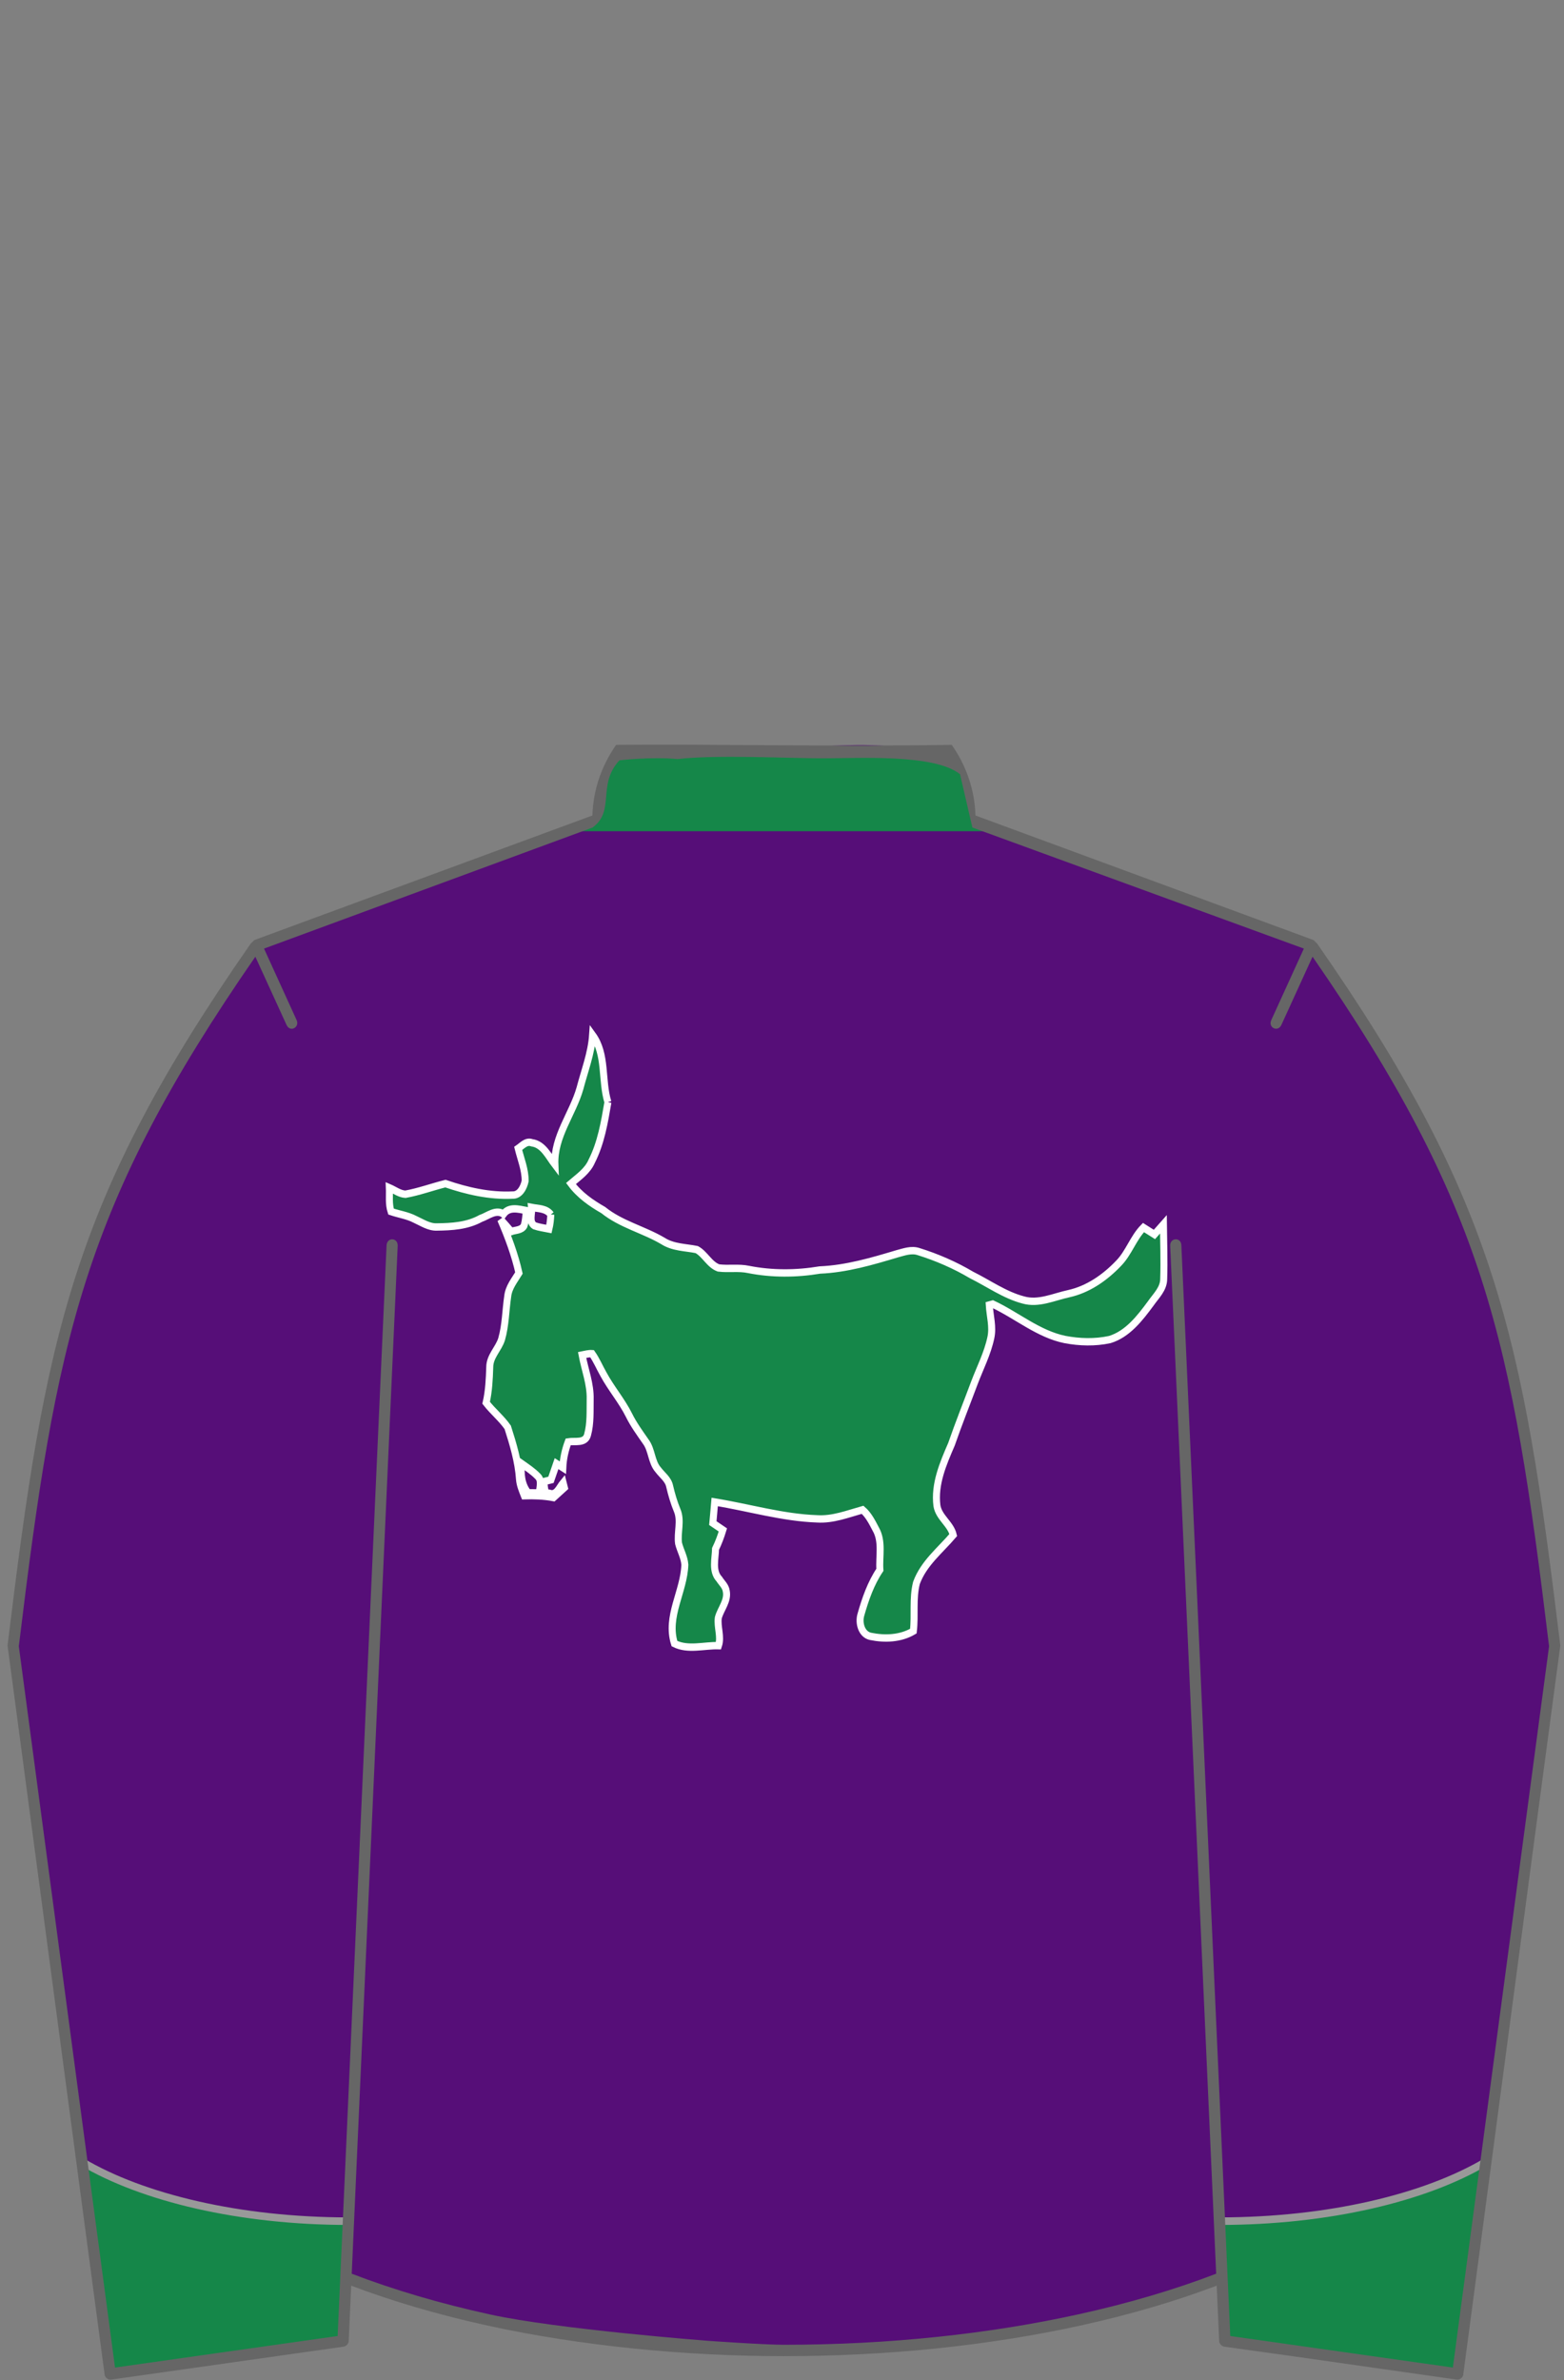 <?xml version="1.0" encoding="UTF-8" standalone="no"?><svg xmlns="http://www.w3.org/2000/svg" xmlns:xlink="http://www.w3.org/1999/xlink" width="100%" viewBox="194 205 207 315" fill="none" stroke="none" version="1.0" height="100%"><rect x="194" y="205" width="207" height="315" fill="#808080" stroke="none"/><defs id="defs1"><g id="Jacket" stroke="none"><path d="m 355.731,506.441 0.376,8.396 30.818,4.365 12.846,-96.311 c -4.963,-40.889 -8.4,-58.66 -32.189,-92.754 l -44.997,-16.58 c -0.049,-12.748 -15.236,-9.612 -26.267,-9.612 -11.026,0 -23.346,-3.129 -23.392,9.613 l -44.997,16.58 c -23.79,34.094 -27.227,51.865 -32.19,92.754 l 12.846,96.311 30.818,-4.365 0.376,-8.396 c 18.428,7.193 38.345,9.65 57.977,9.65 19.572,0 39.614,-2.483 57.975,-9.651 z" clip-rule="evenodd" fill-rule="evenodd"/></g><path clip-rule="evenodd" id="Jacket_only_Path" d="m 355.731,506.441 -5.63,-137.425 17.471,-39.348 c 7.704,1.669 -24.318,-8.496 -44.986,-16.111 -0.049,-12.748 -13.798,-19.679 -24.829,-19.679 -11.026,0 -24.784,6.938 -24.83,19.68 l -44.997,16.58 c 0.493,2.495 -6.672,-16.121 17.147,38.545 L 239.779,506.442 c 18.428,7.193 38.345,9.65 57.977,9.65 19.572,0 39.614,-2.483 57.975,-9.651 z" fill-rule="evenodd"/><clipPath id="Jacket_CP"><use overflow="visible" xlink:actuate="onLoad" xlink:type="simple" xlink:show="embed" xlink:href="#Jacket_only_Path"/></clipPath><g id="Jacket:back_collar" stroke="none"><rect x="270" y="305" clip-path="url(#Jacket_CP)" width="60" fill-rule="evenodd" height="10" clip-rule="evenodd"/></g><g id="Sleeves" stroke="none"><path d="M367.582,330.111l-17.986,39.438l6.512,145.262l30.818,4.365l12.846-96.311 C394.809,381.977,391.371,364.205,367.582,330.111L367.582,330.111z M227.929,330.111l17.985,39.438l-6.511,145.262 l-30.818,4.365l-12.846-96.311C200.703,381.977,204.14,364.205,227.929,330.111L227.929,330.111z" id="Sleeves_Path"/></g><path fill-rule="evenodd" id="Sleeves:Cuffs" d="M240.114,498.951l-0.711,15.859 l-30.818,4.365l-3.746-28.084C212.874,495.855,225.703,498.949,240.114,498.951L240.114,498.951z M355.396,498.951l0.711,15.859 l30.818,4.365l3.746-28.084C382.637,495.855,369.809,498.949,355.396,498.951L355.396,498.951z" clip-rule="evenodd"/><g id="Back_shadows"><path style="fill:#666666;fill-rule:evenodd" id="Border_1_jacket" d="m 387.663,519.275 c -0.05,0.375 -0.47,0.699 -0.839,0.646 -10.273,-1.453 -20.54,-2.951 -30.818,-4.365 -0.302,-0.043 -0.631,-0.408 -0.644,-0.715 l -0.329,-7.354 c -5.458,2.068 -11.517,3.85 -18.045,5.281 -11.795,2.588 -25.132,4.049 -39.232,4.049 -12.86,0 -26.771,-1.314 -39.232,-4.049 -6.528,-1.432 -12.587,-3.213 -18.044,-5.281 l -0.33,7.354 c -0.014,0.307 -0.342,0.672 -0.644,0.715 l -30.818,4.365 c -0.37,0.053 -0.789,-0.271 -0.839,-0.646 L 195,422.773 c 2.486,-20.484 4.593,-35.184 9.067,-49.066 4.46,-13.838 11.262,-26.816 23.117,-43.832 l 0.492,-0.471 c 14.91,-5.494 29.82,-10.987 44.73,-16.481 0.116,-3.644 1.338,-6.759 3.141,-9.348 12.555,-0.126 28.059,0.261 44.418,0 1.803,2.588 3.025,5.704 3.141,9.348 l 44.73,16.481 0.492,0.471 c 11.854,17.016 18.656,29.994 23.116,43.832 4.475,13.883 6.581,28.582 9.067,49.066 -0.001,-0.009 -4.993,37.331 -12.848,96.502 z M 321.061,307.46 c -3.373,-2.708 -13.405,-2.104 -18.062,-2.104 -4.657,0 -14.222,-0.502 -19.327,0.101 -3.45,-0.334 -7.693,0.165 -7.693,0.165 -2.997,3.257 -0.504,6.679 -3.554,8.895 l -43.479,16.021 4.312,9.461 c 0.432,0.947 -0.853,1.693 -1.337,0.635 l -4.124,-9.02 c -11.391,16.457 -17.978,29.109 -22.313,42.559 -4.425,13.73 -6.521,28.338 -8.993,48.695 l 12.732,95.457 29.465,-4.174 6.474,-144.322 c 0.051,-1.141 1.522,-1.059 1.473,0.059 l -6.083,136.018 c 5.504,2.115 11.647,3.932 18.288,5.389 8.997,1.975 28.871,3.491 28.871,3.491 0,0 7.36,0.523 10.046,0.523 13.997,0 27.227,-1.449 38.918,-4.016 6.641,-1.457 12.784,-3.273 18.288,-5.389 l -6.086,-136.033 c -0.049,-1.086 1.429,-1.18 1.479,-0.084 l 6.471,144.363 29.464,4.174 12.732,-95.457 c -2.472,-20.357 -4.566,-34.965 -8.992,-48.695 -4.336,-13.448 -10.922,-26.101 -22.313,-42.56 l -4.128,9.037 c -0.449,0.986 -1.794,0.363 -1.334,-0.646 l 4.314,-9.465 -43.872,-16.021"/></g></defs><g><title>Purple, green donkey emblem, green cuffs and cap</title><rect fill="none" x="194" width="207" height="315" y="205" stroke="none"/><use x="0" y="0" fill="#560E78" xlink:href="#Jacket" xlink:type="simple" xlink:actuate="onLoad" xlink:show="embed"/><g id="Jacket:dap moose logo" transform="translate(230.0, 336.0) scale(0.37, 0.39)"><path fill="#158749" d=" M 229.84 38.12 C 232.26 30.62 230.28 21.92 235.32 15.33 C 235.77 21.55 238.17 27.37 239.81 33.33 C 242.44 42.14 249.20 49.67 248.80 59.29 C 251.09 56.44 252.99 52.40 257.03 51.89 C 259.01 51.17 260.44 52.83 261.94 53.81 C 260.99 57.44 259.41 61.04 259.44 64.84 C 259.92 66.99 261.35 69.73 263.92 69.63 C 272.09 70.01 280.22 68.26 287.96 65.74 C 292.75 66.88 297.42 68.52 302.27 69.35 C 304.35 69.25 306.14 67.92 308.02 67.15 C 307.90 69.83 308.32 72.65 307.42 75.23 C 304.57 76.15 301.55 76.53 298.85 77.87 C 296.34 78.94 293.88 80.56 291.05 80.46 C 285.71 80.40 280.17 80.10 275.35 77.57 C 272.78 76.73 269.87 74.30 267.19 76.08 C 265.14 73.45 261.82 74.40 259.01 74.89 C 259.23 76.61 259.26 78.40 259.85 80.06 C 260.76 81.64 262.89 81.47 264.43 82.00 C 265.66 80.62 266.91 79.27 268.19 77.94 C 265.53 83.81 263.15 89.79 261.67 96.08 C 263.26 98.55 265.33 100.93 265.68 103.97 C 266.44 108.82 266.44 113.81 267.87 118.54 C 268.97 121.85 272.11 124.35 272.11 128.02 C 272.25 132.08 272.45 136.15 273.40 140.12 C 271.00 143.06 267.92 145.40 265.68 148.45 C 263.75 154.17 261.90 160.01 261.47 166.07 C 261.31 168.04 260.49 169.85 259.74 171.65 C 256.25 171.55 252.74 171.66 249.30 172.28 C 247.99 171.16 246.69 170.04 245.40 168.92 C 245.54 168.36 245.69 167.80 245.84 167.25 C 247.17 168.77 248.25 171.77 250.82 170.82 C 252.95 170.89 252.33 168.28 252.89 166.90 C 252.22 166.74 250.88 166.42 250.21 166.26 C 249.55 164.43 248.87 162.60 248.21 160.77 C 247.65 161.11 246.53 161.79 245.97 162.13 C 245.83 159.12 245.15 156.18 244.05 153.38 C 241.70 152.99 237.94 154.05 237.12 150.98 C 235.99 147.08 236.26 142.94 236.19 138.93 C 236.04 133.75 238.09 128.91 239.07 123.91 C 237.90 123.69 236.72 123.37 235.52 123.45 C 233.92 125.61 232.84 128.09 231.46 130.39 C 228.71 135.24 224.90 139.40 222.30 144.34 C 220.64 147.53 218.44 150.38 216.33 153.27 C 214.07 156.10 214.35 160.18 211.87 162.85 C 210.45 164.66 208.27 166.06 207.76 168.43 C 207.07 171.23 206.23 173.98 205.07 176.62 C 203.48 180.20 205.11 184.11 204.57 187.84 C 203.92 190.27 202.51 192.51 202.32 195.06 C 202.63 204.15 209.09 212.61 206.04 221.83 C 201.19 224.14 195.47 222.40 190.29 222.54 C 189.20 219.47 190.81 216.22 190.35 213.07 C 189.48 210.01 186.77 207.32 187.52 203.95 C 187.77 202.33 189.14 201.24 190.01 199.94 C 192.70 197.22 191.42 193.08 191.34 189.69 C 190.28 187.63 189.43 185.46 188.72 183.26 C 189.91 182.49 191.11 181.72 192.31 180.95 C 192.06 178.56 191.88 176.17 191.65 173.78 C 179.43 175.65 167.40 179.10 154.98 179.50 C 149.36 179.84 144.07 177.84 138.74 176.43 C 136.62 178.16 135.32 180.64 134.02 183.00 C 131.49 187.18 132.88 192.20 132.55 196.80 C 135.80 201.39 137.76 206.73 139.36 212.08 C 140.22 214.89 139.09 218.76 135.89 219.38 C 130.81 220.37 125.18 220.18 120.58 217.60 C 119.91 212.17 120.90 206.59 119.47 201.24 C 116.89 194.55 110.94 190.17 106.31 185.00 C 107.23 181.20 111.48 179.04 112.15 175.03 C 113.13 167.70 109.91 160.70 106.95 154.20 C 104.38 147.16 101.46 140.26 98.72 133.29 C 96.70 128.23 94.05 123.37 92.86 118.02 C 92.01 114.33 93.20 110.63 93.43 106.94 C 93.12 106.86 92.51 106.70 92.20 106.62 C 83.53 110.47 75.88 116.79 66.39 118.64 C 61.10 119.60 55.59 119.74 50.32 118.66 C 43.96 116.83 39.57 111.43 35.67 106.42 C 33.80 103.85 31.00 101.45 31.03 98.02 C 30.82 91.87 31.05 85.71 31.13 79.56 C 32.20 80.71 33.28 81.85 34.35 83.00 C 35.66 82.22 36.97 81.44 38.27 80.65 C 41.94 84.19 43.52 89.28 47.19 92.81 C 52.09 97.69 58.15 101.66 64.99 103.09 C 70.35 104.18 75.78 106.73 81.32 105.21 C 87.92 103.55 93.61 99.65 99.71 96.78 C 105.72 93.40 112.13 90.76 118.75 88.80 C 121.28 88.01 123.89 88.93 126.35 89.55 C 135.41 92.13 144.56 94.68 154.03 95.06 C 162.48 96.39 171.12 96.45 179.55 94.87 C 183.09 94.15 186.72 94.80 190.28 94.36 C 193.55 93.22 195.10 89.67 198.07 88.13 C 202.13 87.35 206.48 87.44 210.14 85.22 C 217.08 81.33 225.11 79.61 231.50 74.73 C 235.82 72.38 239.98 69.64 243.06 65.72 C 240.33 63.49 237.14 61.48 235.63 58.15 C 232.31 51.95 231.07 44.96 229.84 38.12 M 250.27 76.24 C 250.35 77.89 250.53 79.54 250.94 81.14 C 252.66 80.81 254.43 80.61 256.10 80.05 C 258.24 78.71 256.88 75.87 257.13 73.83 C 254.76 74.26 251.89 74.12 250.27 76.24 M 254.97 165.04 C 253.33 166.49 254.27 168.83 254.35 170.69 C 255.37 170.68 257.40 170.68 258.41 170.67 C 260.79 167.87 261.12 164.26 260.74 160.74 C 258.75 162.08 256.69 163.36 254.97 165.04 Z" fill-opacity="1.00" stroke-width="2.5" transform="matrix(-1,0,0,1,350,0)" stroke="white"/></g><use x="0" y="0" fill="#158749" xlink:href="#Jacket:back_collar" xlink:type="simple" xlink:actuate="onLoad" xlink:show="embed"/><use x="0" y="0" fill="#560E78" xlink:href="#Sleeves" xlink:type="simple" xlink:actuate="onLoad" xlink:show="embed"/><use x="0" y="0" fill="#158749" xlink:href="#Sleeves:Cuffs" xlink:type="simple" xlink:actuate="onLoad" stroke="#999999" xlink:show="embed"/><use x="0" y="0" fill="none" xlink:href="#Back_shadows" xlink:type="simple" xlink:actuate="onLoad" stroke="none" xlink:show="embed"/></g></svg>